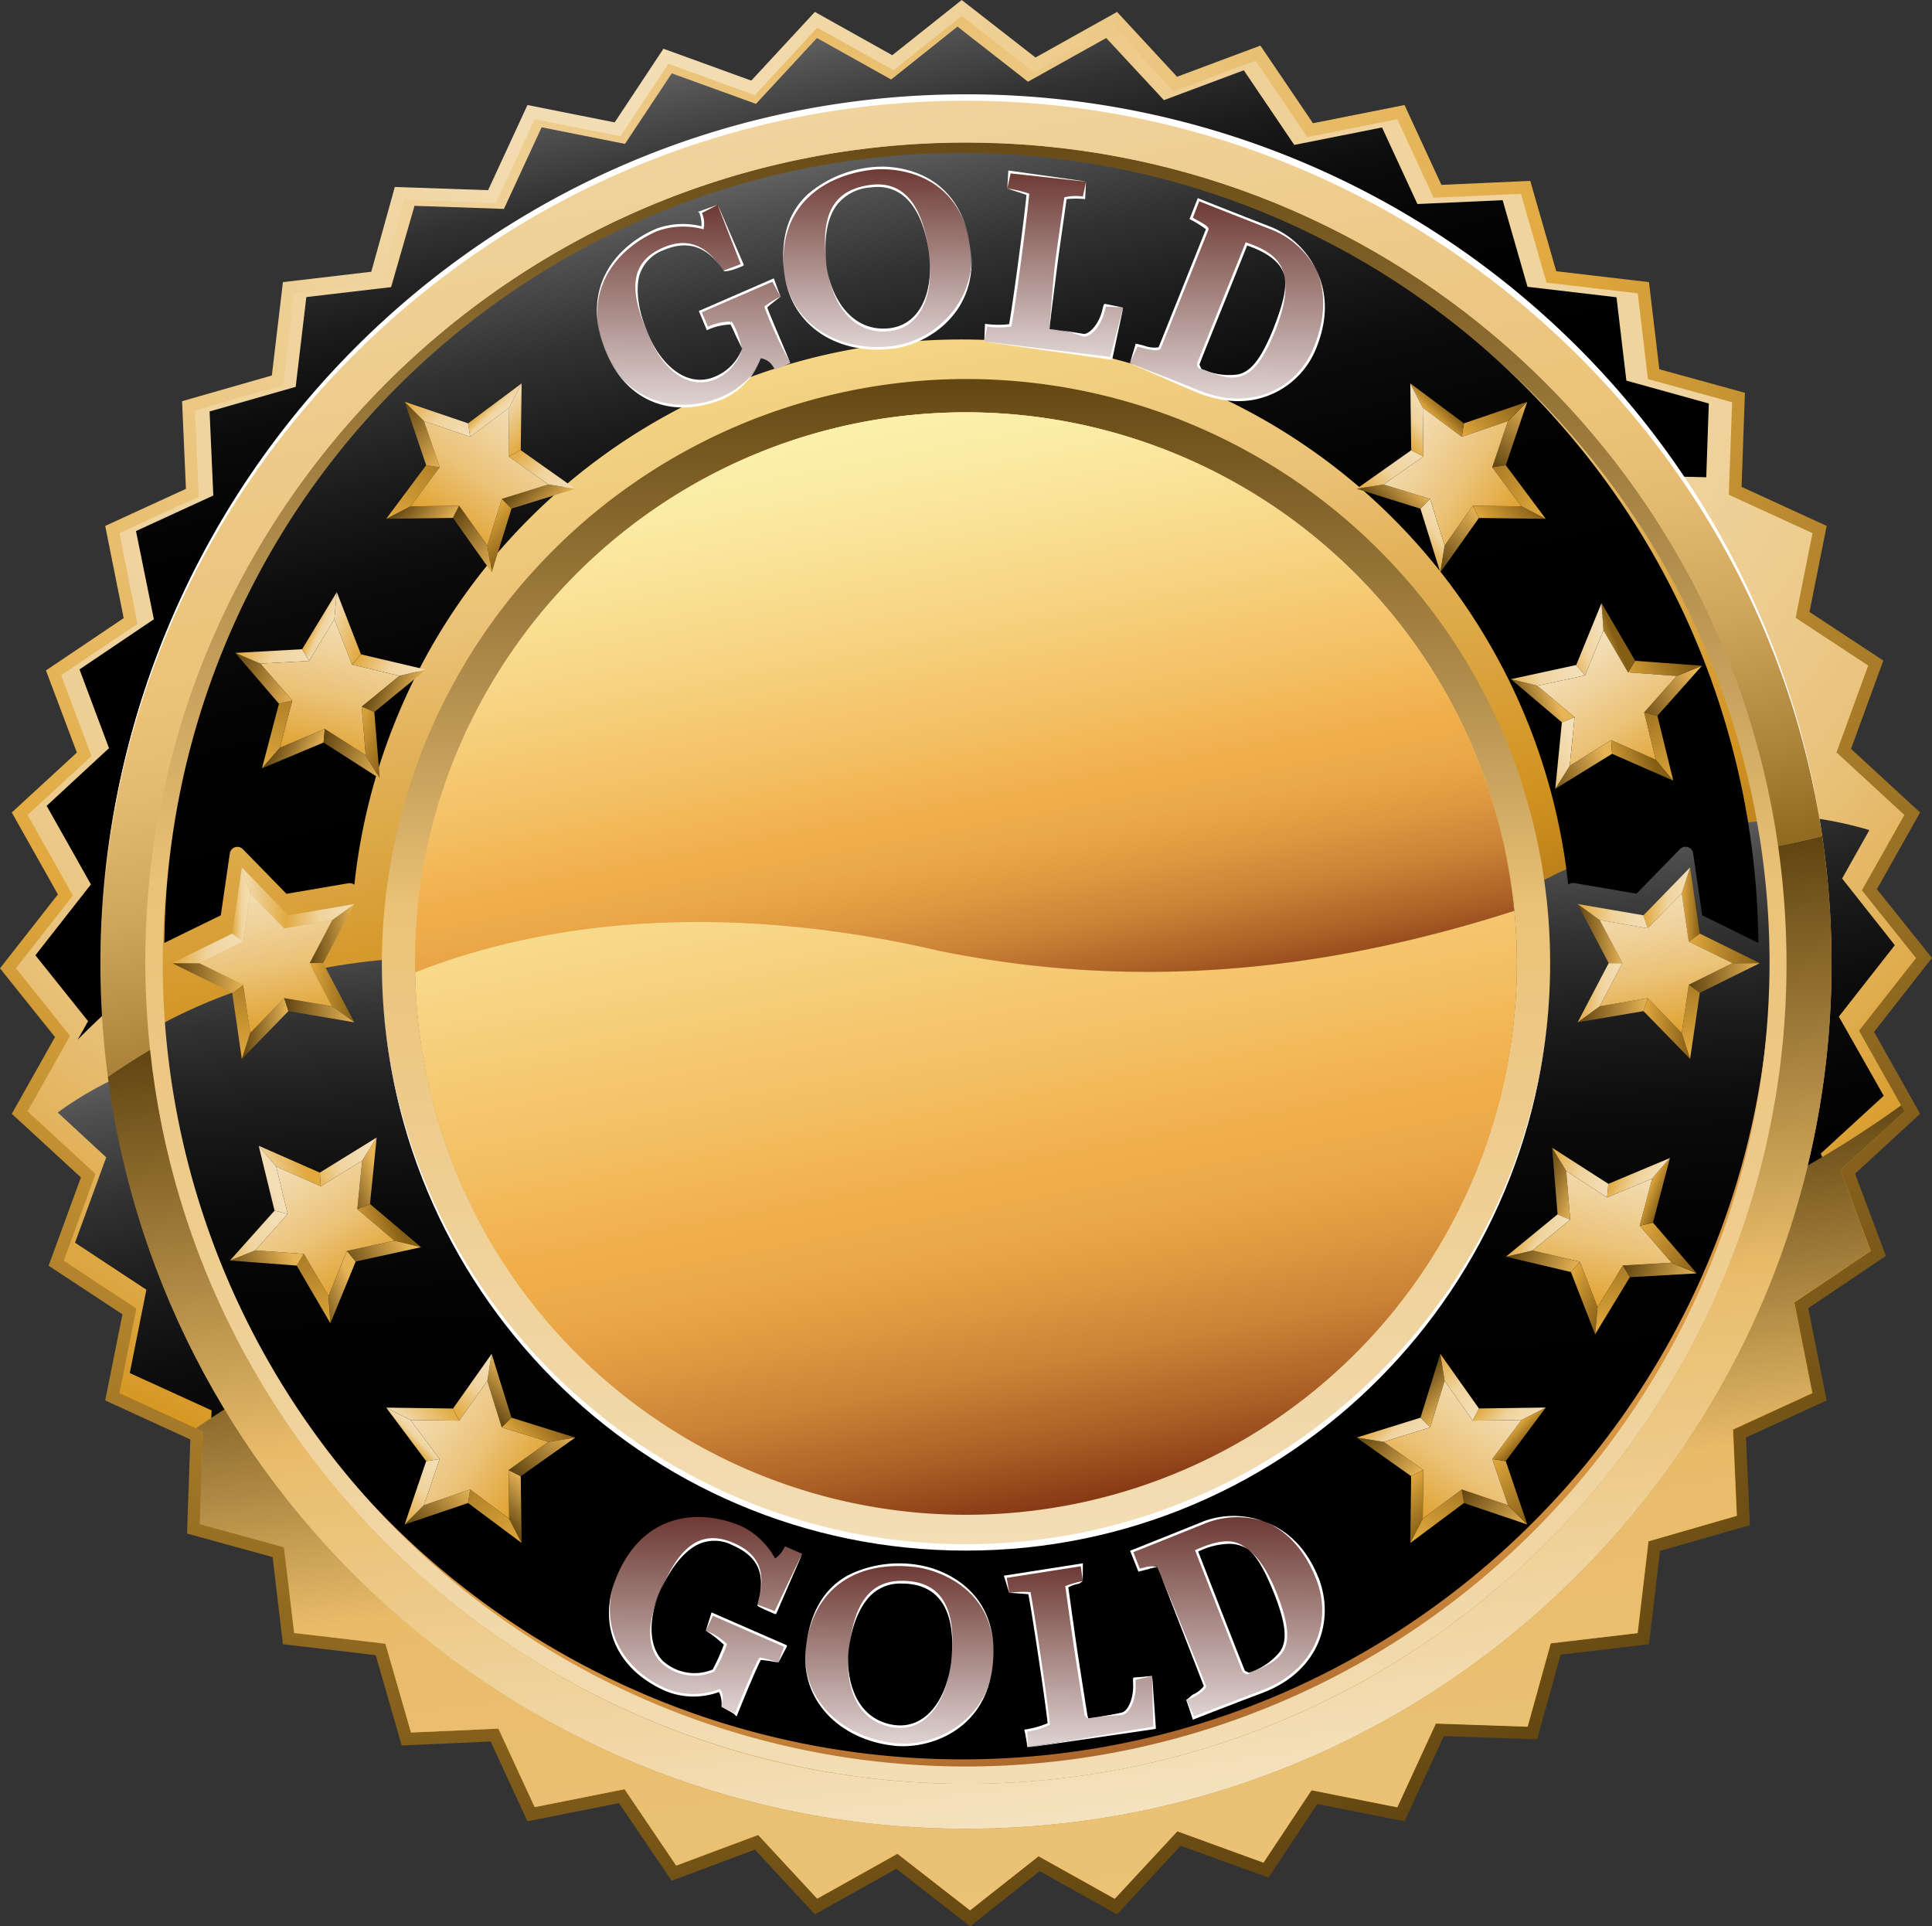 <svg xmlns="http://www.w3.org/2000/svg" xmlns:xlink="http://www.w3.org/1999/xlink" viewBox="0 0 301.34 300.42"><rect x="0" y="0" width="301.34" height="300.42" fill="#333333" stroke="none"/><defs><style>.cls-1{isolation:isolate;}.cls-2{fill:url(#radial-gradient);}.cls-3{fill:url(#radial-gradient-2);}.cls-19,.cls-4,.cls-6,.cls-8{mix-blend-mode:color-dodge;}.cls-4{fill:url(#linear-gradient);}.cls-5{fill:url(#linear-gradient-2);}.cls-6{fill:url(#linear-gradient-3);}.cls-7{fill:url(#linear-gradient-4);}.cls-8{fill:url(#linear-gradient-5);}.cls-9{fill:url(#linear-gradient-6);}.cls-10{fill:url(#linear-gradient-7);}.cls-11{fill:#fff;}.cls-12{fill:url(#linear-gradient-8);}.cls-13{fill:url(#linear-gradient-9);}.cls-14{fill:url(#linear-gradient-10);}.cls-15{fill:url(#linear-gradient-11);}.cls-16{fill:url(#linear-gradient-12);}.cls-17{fill:url(#linear-gradient-13);}.cls-18{fill:url(#linear-gradient-14);}.cls-19{fill:url(#linear-gradient-15);}.cls-20{fill:url(#linear-gradient-16);}.cls-21{fill:url(#linear-gradient-17);}.cls-22{fill:url(#linear-gradient-18);}.cls-23{fill:url(#linear-gradient-19);}.cls-24{fill:url(#linear-gradient-20);}.cls-25{fill:url(#linear-gradient-21);}.cls-26{fill:url(#linear-gradient-22);}.cls-27{fill:url(#linear-gradient-23);}.cls-28{fill:url(#linear-gradient-24);}.cls-29{fill:url(#linear-gradient-25);}.cls-30{fill:url(#linear-gradient-26);}.cls-31{fill:url(#linear-gradient-27);}.cls-32{fill:url(#linear-gradient-28);}.cls-33{fill:url(#linear-gradient-29);}.cls-34{fill:url(#linear-gradient-30);}.cls-35{fill:url(#linear-gradient-31);}.cls-36{fill:url(#linear-gradient-32);}.cls-37{fill:url(#linear-gradient-33);}.cls-38{fill:url(#linear-gradient-34);}.cls-39{fill:url(#linear-gradient-35);}.cls-40{fill:url(#linear-gradient-36);}.cls-41{fill:url(#linear-gradient-37);}.cls-42{fill:url(#linear-gradient-38);}.cls-43{fill:url(#linear-gradient-39);}.cls-44{fill:url(#linear-gradient-40);}.cls-45{fill:url(#linear-gradient-41);}.cls-46{fill:url(#linear-gradient-42);}.cls-47{fill:url(#linear-gradient-43);}.cls-48{fill:url(#linear-gradient-44);}.cls-49{fill:url(#linear-gradient-45);}.cls-50{fill:url(#linear-gradient-46);}.cls-51{fill:url(#linear-gradient-47);}.cls-52{fill:url(#linear-gradient-48);}.cls-53{fill:url(#linear-gradient-49);}.cls-54{fill:url(#linear-gradient-50);}.cls-55{fill:url(#linear-gradient-51);}.cls-56{fill:url(#linear-gradient-52);}.cls-57{fill:url(#linear-gradient-53);}.cls-58{fill:url(#linear-gradient-54);}.cls-59{fill:url(#linear-gradient-55);}.cls-60{fill:url(#linear-gradient-56);}.cls-61{fill:url(#linear-gradient-57);}.cls-62{fill:url(#linear-gradient-58);}.cls-63{fill:url(#linear-gradient-59);}.cls-64{fill:url(#linear-gradient-60);}.cls-65{fill:url(#linear-gradient-61);}.cls-66{fill:url(#linear-gradient-62);}.cls-67{fill:url(#linear-gradient-63);}.cls-68{fill:url(#linear-gradient-64);}.cls-69{fill:url(#linear-gradient-65);}.cls-70{fill:url(#linear-gradient-66);}.cls-71{fill:url(#linear-gradient-67);}.cls-72{fill:url(#linear-gradient-68);}.cls-73{fill:url(#linear-gradient-69);}.cls-74{fill:url(#linear-gradient-70);}.cls-75{fill:url(#linear-gradient-71);}.cls-76{fill:url(#linear-gradient-72);}.cls-77{fill:url(#linear-gradient-73);}.cls-78{fill:url(#linear-gradient-74);}.cls-79{fill:url(#linear-gradient-75);}.cls-80{fill:url(#linear-gradient-76);}.cls-81{fill:url(#linear-gradient-77);}.cls-82{fill:url(#linear-gradient-78);}.cls-83{fill:url(#linear-gradient-79);}.cls-84{fill:url(#linear-gradient-80);}.cls-85{fill:url(#linear-gradient-81);}.cls-86{fill:url(#linear-gradient-82);}.cls-87{fill:url(#linear-gradient-83);}.cls-88{fill:url(#linear-gradient-84);}.cls-89{fill:url(#linear-gradient-85);}.cls-90{fill:url(#linear-gradient-86);}.cls-91{fill:url(#linear-gradient-87);}.cls-92{fill:url(#linear-gradient-88);}.cls-93{fill:url(#linear-gradient-89);}.cls-94{fill:url(#linear-gradient-90);}.cls-95{fill:url(#linear-gradient-91);}.cls-96{fill:url(#linear-gradient-92);}.cls-97{fill:url(#linear-gradient-93);}.cls-98{fill:url(#linear-gradient-94);}.cls-99{fill:url(#linear-gradient-95);}.cls-100{fill:url(#linear-gradient-96);}.cls-101{fill:url(#linear-gradient-97);}.cls-102{fill:url(#linear-gradient-98);}.cls-103{fill:url(#linear-gradient-99);}.cls-104{fill:url(#linear-gradient-100);}.cls-105{fill:url(#linear-gradient-101);}.cls-106{fill:url(#linear-gradient-102);}.cls-107{fill:url(#linear-gradient-103);}.cls-108{fill:url(#linear-gradient-104);}.cls-109{fill:url(#linear-gradient-105);}.cls-110{fill:url(#linear-gradient-106);}.cls-111{fill:url(#linear-gradient-107);}.cls-112{fill:url(#linear-gradient-108);}.cls-113{fill:url(#linear-gradient-109);}.cls-114{fill:url(#linear-gradient-110);}.cls-115{fill:url(#linear-gradient-111);}.cls-116{fill:url(#linear-gradient-112);}.cls-117{fill:url(#linear-gradient-113);}.cls-118{fill:url(#linear-gradient-114);}.cls-119{fill:url(#linear-gradient-115);}.cls-120{fill:url(#linear-gradient-116);}.cls-121{fill:url(#linear-gradient-117);}.cls-122{fill:url(#linear-gradient-118);}.cls-123{fill:url(#linear-gradient-119);}.cls-124{fill:url(#linear-gradient-120);}.cls-125{fill:url(#linear-gradient-121);}.cls-126{fill:url(#linear-gradient-122);}.cls-127{fill:url(#linear-gradient-123);}.cls-128{fill:url(#linear-gradient-124);}.cls-129{fill:url(#linear-gradient-125);}.cls-130,.cls-131,.cls-132,.cls-133,.cls-134,.cls-135,.cls-136,.cls-137{mix-blend-mode:multiply;}.cls-130{fill:url(#linear-gradient-126);}.cls-131{fill:url(#linear-gradient-127);}.cls-132{fill:url(#linear-gradient-128);}.cls-133{fill:url(#linear-gradient-129);}.cls-134{fill:url(#linear-gradient-130);}.cls-135{fill:url(#linear-gradient-131);}.cls-136{fill:url(#linear-gradient-132);}.cls-137{fill:url(#linear-gradient-133);}</style><radialGradient id="radial-gradient" cx="96.1" cy="14.26" r="299.97" gradientUnits="userSpaceOnUse"><stop offset="0" stop-color="#f3deb6"/><stop offset="0.07" stop-color="#f2dbaf"/><stop offset="0.18" stop-color="#efd29a"/><stop offset="0.31" stop-color="#eac379"/><stop offset="0.46" stop-color="#e3af4c"/><stop offset="0.5" stop-color="#e1a83d"/><stop offset="1" stop-color="#5f430f"/></radialGradient><radialGradient id="radial-gradient-2" cx="130.41" cy="-8.85" r="253.72" gradientUnits="userSpaceOnUse"><stop offset="0" stop-color="#e6b355"/><stop offset="0.01" stop-color="#e6b559"/><stop offset="0.08" stop-color="#eac072"/><stop offset="0.16" stop-color="#edc986"/><stop offset="0.25" stop-color="#efcf94"/><stop offset="0.35" stop-color="#f0d39d"/><stop offset="0.54" stop-color="#f0d49f"/><stop offset="0.62" stop-color="#efd29b"/><stop offset="0.7" stop-color="#edcc8f"/><stop offset="0.79" stop-color="#e9c27b"/><stop offset="0.87" stop-color="#e3b45e"/><stop offset="0.95" stop-color="#dba33a"/><stop offset="1" stop-color="#d69620"/></radialGradient><linearGradient id="linear-gradient" x1="291.48" y1="343.54" x2="321.39" y2="471.11" gradientUnits="userSpaceOnUse"><stop offset="0" stop-color="#fff"/><stop offset="0.09" stop-color="#cbcbcb"/><stop offset="0.17" stop-color="#9c9c9c"/><stop offset="0.26" stop-color="#727272"/><stop offset="0.36" stop-color="#4f4f4f"/><stop offset="0.46" stop-color="#323232"/><stop offset="0.57" stop-color="#1c1c1c"/><stop offset="0.68" stop-color="#0c0c0c"/><stop offset="0.81" stop-color="#030303"/><stop offset="1"/></linearGradient><linearGradient id="linear-gradient-2" x1="330.74" y1="543.96" x2="316.74" y2="433.33" gradientUnits="userSpaceOnUse"><stop offset="0" stop-color="#ebc277"/><stop offset="0.53" stop-color="#e9bc6a"/><stop offset="1" stop-color="#5f430f"/></linearGradient><linearGradient id="linear-gradient-3" x1="260.8" y1="223.6" x2="284.81" y2="326.03" xlink:href="#linear-gradient"/><linearGradient id="linear-gradient-4" x1="280.94" y1="267.67" x2="331.56" y2="531.86" gradientUnits="userSpaceOnUse"><stop offset="0" stop-color="#f9e796"/><stop offset="0.13" stop-color="#f6e08f"/><stop offset="0.32" stop-color="#efcd7b"/><stop offset="0.55" stop-color="#e3af5b"/><stop offset="0.68" stop-color="#da9944"/><stop offset="0.81" stop-color="#d89743"/><stop offset="0.86" stop-color="#d19040"/><stop offset="0.9" stop-color="#c6833a"/><stop offset="0.94" stop-color="#b57131"/><stop offset="0.97" stop-color="#a05a27"/><stop offset="0.99" stop-color="#863d19"/><stop offset="1" stop-color="#7f3616"/></linearGradient><linearGradient id="linear-gradient-5" x1="301.56" y1="341.67" x2="309.6" y2="465.67" xlink:href="#linear-gradient"/><linearGradient id="linear-gradient-6" x1="281.74" y1="269.69" x2="311.4" y2="424.5" gradientUnits="userSpaceOnUse"><stop offset="0" stop-color="#fdea92"/><stop offset="0.4" stop-color="#ebc277"/><stop offset="0.51" stop-color="#e2b259"/><stop offset="0.76" stop-color="#d1921f"/><stop offset="0.82" stop-color="#c3861c"/><stop offset="0.95" stop-color="#9e6513"/><stop offset="1" stop-color="#8b550f"/></linearGradient><linearGradient id="linear-gradient-7" x1="305.67" y1="303.09" x2="305.67" y2="488.07" gradientUnits="userSpaceOnUse"><stop offset="0" stop-color="#5f430f"/><stop offset="0.46" stop-color="#ebc277"/><stop offset="1" stop-color="#f3deb6"/></linearGradient><linearGradient id="linear-gradient-8" x1="288.84" y1="308.89" x2="323.29" y2="488.69" gradientUnits="userSpaceOnUse"><stop offset="0" stop-color="#f0d49f"/><stop offset="0.5" stop-color="#ebc277"/><stop offset="0.58" stop-color="#e4bb70"/><stop offset="0.71" stop-color="#cfa65c"/><stop offset="0.85" stop-color="#ad853c"/><stop offset="1" stop-color="#855e15"/></linearGradient><linearGradient id="linear-gradient-9" x1="294.85" y1="341.28" x2="321.8" y2="481.95" gradientUnits="userSpaceOnUse"><stop offset="0" stop-color="#fcf1ad"/><stop offset="0.11" stop-color="#fbeba3"/><stop offset="0.29" stop-color="#f8d98a"/><stop offset="0.53" stop-color="#f3bd60"/><stop offset="0.63" stop-color="#f1ae4a"/><stop offset="0.69" stop-color="#eca948"/><stop offset="0.76" stop-color="#df9a41"/><stop offset="0.84" stop-color="#ca8236"/><stop offset="0.92" stop-color="#ab6126"/><stop offset="1" stop-color="#843613"/><stop offset="1" stop-color="#833412"/></linearGradient><linearGradient id="linear-gradient-10" x1="289.76" y1="310.29" x2="308.93" y2="410.33" xlink:href="#linear-gradient-9"/><linearGradient id="linear-gradient-11" x1="305.67" y1="260.87" x2="305.67" y2="529.27" xlink:href="#linear-gradient-7"/><linearGradient id="linear-gradient-12" x1="279.27" y1="258.69" x2="333.41" y2="541.25" xlink:href="#linear-gradient-8"/><linearGradient id="linear-gradient-13" x1="279.83" y1="261.25" x2="308.08" y2="408.72" xlink:href="#linear-gradient-8"/><linearGradient id="linear-gradient-14" x1="322.87" y1="532.63" x2="305.23" y2="393.29" gradientUnits="userSpaceOnUse"><stop offset="0" stop-color="#f5e3c1"/><stop offset="0.53" stop-color="#e9bc6a"/><stop offset="1" stop-color="#5f430f"/></linearGradient><linearGradient id="linear-gradient-15" x1="269.24" y1="234.46" x2="298.21" y2="358.01" xlink:href="#linear-gradient"/><linearGradient id="linear-gradient-16" x1="48.28" y1="145.6" x2="55.26" y2="145.6" gradientUnits="userSpaceOnUse"><stop offset="0" stop-color="#5f430f"/><stop offset="1" stop-color="#e6b355"/></linearGradient><linearGradient id="linear-gradient-17" x1="37.71" y1="140.03" x2="44.98" y2="140.03" gradientUnits="userSpaceOnUse"><stop offset="0" stop-color="#f3deb6"/><stop offset="1" stop-color="#e1a83d"/></linearGradient><linearGradient id="linear-gradient-18" x1="37.71" y1="160.41" x2="44.98" y2="160.41" xlink:href="#linear-gradient-16"/><linearGradient id="linear-gradient-19" x1="37.53" y1="165.45" x2="37.78" y2="143.27" gradientUnits="userSpaceOnUse"><stop offset="0" stop-color="#e1a83d"/><stop offset="1" stop-color="#855e15"/></linearGradient><linearGradient id="linear-gradient-20" x1="26.85" y1="152.52" x2="37.94" y2="152.52" xlink:href="#linear-gradient-16"/><linearGradient id="linear-gradient-21" x1="246.07" y1="157.55" x2="257" y2="157.55" xlink:href="#linear-gradient-16"/><linearGradient id="linear-gradient-22" x1="256.34" y1="160.41" x2="263.61" y2="160.41" xlink:href="#linear-gradient-19"/><linearGradient id="linear-gradient-23" x1="263.4" y1="152.52" x2="274.48" y2="152.52" xlink:href="#linear-gradient-16"/><linearGradient id="linear-gradient-24" x1="263.4" y1="147.9" x2="274.48" y2="147.9" xlink:href="#linear-gradient-19"/><linearGradient id="linear-gradient-25" x1="265.61" y1="163.67" x2="260.13" y2="147.47" xlink:href="#linear-gradient-19"/><linearGradient id="linear-gradient-26" x1="262.31" y1="141.07" x2="265.12" y2="141.07" xlink:href="#linear-gradient-19"/><linearGradient id="linear-gradient-27" x1="256.34" y1="140.03" x2="263.61" y2="140.03" gradientUnits="userSpaceOnUse"><stop offset="0" stop-color="#e1a83d"/><stop offset="0.52" stop-color="#f0d49f"/><stop offset="1" stop-color="#f3deb6"/></linearGradient><linearGradient id="linear-gradient-28" x1="246.07" y1="145.6" x2="253.05" y2="145.6" xlink:href="#linear-gradient-16"/><linearGradient id="linear-gradient-29" x1="246.07" y1="154.83" x2="253.05" y2="154.83" xlink:href="#linear-gradient-27"/><linearGradient id="linear-gradient-30" x1="246.07" y1="142.88" x2="257" y2="142.88" xlink:href="#linear-gradient-27"/><linearGradient id="linear-gradient-31" x1="44.33" y1="142.88" x2="55.26" y2="142.88" xlink:href="#linear-gradient-27"/><linearGradient id="linear-gradient-32" x1="48.28" y1="154.83" x2="55.26" y2="154.83" xlink:href="#linear-gradient-19"/><linearGradient id="linear-gradient-33" x1="44.33" y1="157.55" x2="55.26" y2="157.55" xlink:href="#linear-gradient-16"/><linearGradient id="linear-gradient-34" x1="36.22" y1="141.07" x2="39.02" y2="141.07" xlink:href="#linear-gradient-27"/><linearGradient id="linear-gradient-35" x1="26.85" y1="147.9" x2="37.94" y2="147.9" xlink:href="#linear-gradient-27"/><linearGradient id="linear-gradient-36" x1="39.9" y1="138.71" x2="44.19" y2="161.1" gradientUnits="userSpaceOnUse"><stop offset="0" stop-color="#f3deb6"/><stop offset="0.54" stop-color="#ebc277"/><stop offset="1" stop-color="#df9f29"/></linearGradient><linearGradient id="linear-gradient-37" x1="257.24" y1="139.85" x2="261.53" y2="162.24" xlink:href="#linear-gradient-36"/><linearGradient id="linear-gradient-38" x1="134.31" y1="346.39" x2="141.3" y2="346.39" gradientTransform="translate(-264.91 69.39) rotate(-45)" xlink:href="#linear-gradient-16"/><linearGradient id="linear-gradient-39" x1="123.75" y1="340.83" x2="131.02" y2="340.83" gradientTransform="translate(-264.91 69.39) rotate(-45)" xlink:href="#linear-gradient-17"/><linearGradient id="linear-gradient-40" x1="123.75" y1="361.2" x2="131.02" y2="361.2" gradientTransform="translate(-264.91 69.39) rotate(-45)" xlink:href="#linear-gradient-16"/><linearGradient id="linear-gradient-41" x1="123.57" y1="366.24" x2="123.82" y2="344.06" gradientTransform="translate(-264.91 69.39) rotate(-45)" xlink:href="#linear-gradient-19"/><linearGradient id="linear-gradient-42" x1="112.89" y1="353.32" x2="123.97" y2="353.32" gradientTransform="translate(-264.91 69.39) rotate(-45)" xlink:href="#linear-gradient-16"/><linearGradient id="linear-gradient-43" x1="332.11" y1="358.35" x2="343.03" y2="358.35" gradientTransform="translate(-264.91 69.39) rotate(-45)" xlink:href="#linear-gradient-16"/><linearGradient id="linear-gradient-44" x1="342.38" y1="361.2" x2="349.65" y2="361.2" gradientTransform="translate(-264.91 69.39) rotate(-45)" xlink:href="#linear-gradient-19"/><linearGradient id="linear-gradient-45" x1="349.44" y1="353.32" x2="360.52" y2="353.32" gradientTransform="translate(-264.91 69.39) rotate(-45)" xlink:href="#linear-gradient-16"/><linearGradient id="linear-gradient-46" x1="349.44" y1="348.7" x2="360.52" y2="348.7" gradientTransform="translate(-264.91 69.39) rotate(-45)" xlink:href="#linear-gradient-19"/><linearGradient id="linear-gradient-47" x1="351.65" y1="364.47" x2="346.17" y2="348.27" gradientTransform="translate(-264.91 69.39) rotate(-45)" xlink:href="#linear-gradient-19"/><linearGradient id="linear-gradient-48" x1="348.35" y1="341.86" x2="351.15" y2="341.86" gradientTransform="translate(-264.91 69.39) rotate(-45)" xlink:href="#linear-gradient-19"/><linearGradient id="linear-gradient-49" x1="342.38" y1="340.83" x2="349.65" y2="340.83" gradientTransform="translate(-264.91 69.39) rotate(-45)" xlink:href="#linear-gradient-27"/><linearGradient id="linear-gradient-50" x1="332.11" y1="346.39" x2="339.09" y2="346.39" gradientTransform="translate(-264.91 69.39) rotate(-45)" xlink:href="#linear-gradient-16"/><linearGradient id="linear-gradient-51" x1="332.11" y1="355.62" x2="339.09" y2="355.62" gradientTransform="translate(-264.91 69.39) rotate(-45)" xlink:href="#linear-gradient-27"/><linearGradient id="linear-gradient-52" x1="332.11" y1="343.68" x2="343.03" y2="343.68" gradientTransform="translate(-264.91 69.39) rotate(-45)" xlink:href="#linear-gradient-27"/><linearGradient id="linear-gradient-53" x1="130.37" y1="343.68" x2="141.3" y2="343.68" gradientTransform="translate(-264.91 69.39) rotate(-45)" xlink:href="#linear-gradient-27"/><linearGradient id="linear-gradient-54" x1="134.31" y1="355.62" x2="141.3" y2="355.62" gradientTransform="translate(-264.91 69.39) rotate(-45)" xlink:href="#linear-gradient-19"/><linearGradient id="linear-gradient-55" x1="130.37" y1="358.35" x2="141.3" y2="358.35" gradientTransform="translate(-264.91 69.39) rotate(-45)" xlink:href="#linear-gradient-16"/><linearGradient id="linear-gradient-56" x1="122.25" y1="341.86" x2="125.05" y2="341.86" gradientTransform="translate(-264.91 69.39) rotate(-45)" xlink:href="#linear-gradient-27"/><linearGradient id="linear-gradient-57" x1="112.89" y1="348.7" x2="123.97" y2="348.7" gradientTransform="translate(-264.91 69.39) rotate(-45)" xlink:href="#linear-gradient-27"/><linearGradient id="linear-gradient-58" x1="125.94" y1="339.51" x2="130.23" y2="361.89" gradientTransform="translate(-264.91 69.39) rotate(-45)" xlink:href="#linear-gradient-36"/><linearGradient id="linear-gradient-59" x1="343.28" y1="340.65" x2="347.57" y2="363.04" gradientTransform="translate(-264.91 69.39) rotate(-45)" xlink:href="#linear-gradient-36"/><linearGradient id="linear-gradient-60" x1="284.55" y1="375.73" x2="291.54" y2="375.73" gradientTransform="translate(146.01 -392.33) rotate(45)" xlink:href="#linear-gradient-16"/><linearGradient id="linear-gradient-61" x1="273.99" y1="370.16" x2="281.26" y2="370.16" gradientTransform="translate(146.01 -392.33) rotate(45)" xlink:href="#linear-gradient-17"/><linearGradient id="linear-gradient-62" x1="273.99" y1="390.54" x2="281.26" y2="390.54" gradientTransform="translate(146.01 -392.33) rotate(45)" xlink:href="#linear-gradient-16"/><linearGradient id="linear-gradient-63" x1="273.81" y1="395.58" x2="274.06" y2="373.4" gradientTransform="translate(146.01 -392.33) rotate(45)" xlink:href="#linear-gradient-19"/><linearGradient id="linear-gradient-64" x1="263.13" y1="382.66" x2="274.21" y2="382.66" gradientTransform="translate(146.01 -392.33) rotate(45)" xlink:href="#linear-gradient-16"/><linearGradient id="linear-gradient-65" x1="482.34" y1="387.69" x2="493.27" y2="387.69" gradientTransform="translate(146.01 -392.33) rotate(45)" xlink:href="#linear-gradient-16"/><linearGradient id="linear-gradient-66" x1="492.61" y1="390.54" x2="499.89" y2="390.54" gradientTransform="translate(146.01 -392.33) rotate(45)" xlink:href="#linear-gradient-19"/><linearGradient id="linear-gradient-67" x1="499.67" y1="382.66" x2="510.75" y2="382.66" gradientTransform="translate(146.01 -392.33) rotate(45)" xlink:href="#linear-gradient-16"/><linearGradient id="linear-gradient-68" x1="499.67" y1="378.04" x2="510.75" y2="378.04" gradientTransform="translate(146.01 -392.33) rotate(45)" xlink:href="#linear-gradient-19"/><linearGradient id="linear-gradient-69" x1="501.88" y1="393.8" x2="496.4" y2="377.61" gradientTransform="translate(146.01 -392.33) rotate(45)" xlink:href="#linear-gradient-19"/><linearGradient id="linear-gradient-70" x1="498.59" y1="371.2" x2="501.39" y2="371.2" gradientTransform="translate(146.01 -392.33) rotate(45)" xlink:href="#linear-gradient-19"/><linearGradient id="linear-gradient-71" x1="492.61" y1="370.16" x2="499.89" y2="370.16" gradientTransform="translate(146.01 -392.33) rotate(45)" xlink:href="#linear-gradient-27"/><linearGradient id="linear-gradient-72" x1="482.34" y1="375.73" x2="489.32" y2="375.73" gradientTransform="translate(146.01 -392.33) rotate(45)" xlink:href="#linear-gradient-16"/><linearGradient id="linear-gradient-73" x1="482.34" y1="384.96" x2="489.32" y2="384.96" gradientTransform="translate(146.01 -392.33) rotate(45)" xlink:href="#linear-gradient-27"/><linearGradient id="linear-gradient-74" x1="482.34" y1="373.01" x2="493.27" y2="373.01" gradientTransform="translate(146.01 -392.33) rotate(45)" xlink:href="#linear-gradient-27"/><linearGradient id="linear-gradient-75" x1="280.6" y1="373.01" x2="291.54" y2="373.01" gradientTransform="translate(146.01 -392.33) rotate(45)" xlink:href="#linear-gradient-27"/><linearGradient id="linear-gradient-76" x1="284.55" y1="384.96" x2="291.54" y2="384.96" gradientTransform="translate(146.01 -392.33) rotate(45)" xlink:href="#linear-gradient-19"/><linearGradient id="linear-gradient-77" x1="280.6" y1="387.69" x2="291.54" y2="387.69" gradientTransform="translate(146.01 -392.33) rotate(45)" xlink:href="#linear-gradient-16"/><linearGradient id="linear-gradient-78" x1="272.49" y1="371.2" x2="275.29" y2="371.2" gradientTransform="translate(146.01 -392.33) rotate(45)" xlink:href="#linear-gradient-27"/><linearGradient id="linear-gradient-79" x1="263.13" y1="378.04" x2="274.21" y2="378.04" gradientTransform="translate(146.01 -392.33) rotate(45)" xlink:href="#linear-gradient-27"/><linearGradient id="linear-gradient-80" x1="276.18" y1="368.84" x2="280.47" y2="391.23" gradientTransform="translate(146.01 -392.33) rotate(45)" xlink:href="#linear-gradient-36"/><linearGradient id="linear-gradient-81" x1="493.51" y1="369.99" x2="497.8" y2="392.37" gradientTransform="translate(146.01 -392.33) rotate(45)" xlink:href="#linear-gradient-36"/><linearGradient id="linear-gradient-82" x1="164.99" y1="376.39" x2="171.98" y2="376.39" gradientTransform="matrix(0.93, -0.37, 0.37, 0.93, -239.97, -102.89)" xlink:href="#linear-gradient-16"/><linearGradient id="linear-gradient-83" x1="154.43" y1="370.82" x2="161.7" y2="370.82" gradientTransform="matrix(0.93, -0.37, 0.37, 0.93, -239.97, -102.89)" xlink:href="#linear-gradient-17"/><linearGradient id="linear-gradient-84" x1="154.43" y1="391.2" x2="161.7" y2="391.2" gradientTransform="matrix(0.93, -0.37, 0.37, 0.93, -239.97, -102.89)" xlink:href="#linear-gradient-16"/><linearGradient id="linear-gradient-85" x1="154.25" y1="396.24" x2="154.5" y2="374.06" gradientTransform="matrix(0.93, -0.37, 0.37, 0.93, -239.97, -102.89)" xlink:href="#linear-gradient-19"/><linearGradient id="linear-gradient-86" x1="143.57" y1="383.32" x2="154.65" y2="383.32" gradientTransform="matrix(0.93, -0.37, 0.37, 0.93, -239.97, -102.89)" xlink:href="#linear-gradient-16"/><linearGradient id="linear-gradient-87" x1="362.78" y1="388.34" x2="373.71" y2="388.34" gradientTransform="matrix(0.93, -0.37, 0.37, 0.93, -239.97, -102.89)" xlink:href="#linear-gradient-16"/><linearGradient id="linear-gradient-88" x1="373.05" y1="391.2" x2="380.32" y2="391.2" gradientTransform="matrix(0.93, -0.37, 0.37, 0.93, -239.97, -102.89)" xlink:href="#linear-gradient-19"/><linearGradient id="linear-gradient-89" x1="380.11" y1="383.32" x2="391.19" y2="383.32" gradientTransform="matrix(0.93, -0.37, 0.37, 0.93, -239.97, -102.89)" xlink:href="#linear-gradient-16"/><linearGradient id="linear-gradient-90" x1="380.11" y1="378.69" x2="391.19" y2="378.69" gradientTransform="matrix(0.93, -0.37, 0.37, 0.93, -239.97, -102.89)" xlink:href="#linear-gradient-19"/><linearGradient id="linear-gradient-91" x1="382.32" y1="394.46" x2="376.84" y2="378.27" gradientTransform="matrix(0.93, -0.37, 0.37, 0.93, -239.97, -102.89)" xlink:href="#linear-gradient-19"/><linearGradient id="linear-gradient-92" x1="379.02" y1="371.86" x2="381.83" y2="371.86" gradientTransform="matrix(0.93, -0.37, 0.37, 0.93, -239.97, -102.89)" xlink:href="#linear-gradient-19"/><linearGradient id="linear-gradient-93" x1="373.05" y1="370.82" x2="380.32" y2="370.82" gradientTransform="matrix(0.93, -0.37, 0.37, 0.93, -239.97, -102.89)" xlink:href="#linear-gradient-27"/><linearGradient id="linear-gradient-94" x1="362.78" y1="376.39" x2="369.76" y2="376.39" gradientTransform="matrix(0.93, -0.37, 0.37, 0.93, -239.97, -102.89)" xlink:href="#linear-gradient-16"/><linearGradient id="linear-gradient-95" x1="362.78" y1="385.62" x2="369.76" y2="385.62" gradientTransform="matrix(0.93, -0.37, 0.37, 0.93, -239.97, -102.89)" xlink:href="#linear-gradient-27"/><linearGradient id="linear-gradient-96" x1="362.78" y1="373.67" x2="373.71" y2="373.67" gradientTransform="matrix(0.93, -0.37, 0.37, 0.93, -239.97, -102.89)" xlink:href="#linear-gradient-27"/><linearGradient id="linear-gradient-97" x1="161.05" y1="373.68" x2="171.98" y2="373.68" gradientTransform="matrix(0.93, -0.37, 0.37, 0.93, -239.97, -102.89)" xlink:href="#linear-gradient-27"/><linearGradient id="linear-gradient-98" x1="164.99" y1="385.62" x2="171.98" y2="385.62" gradientTransform="matrix(0.93, -0.37, 0.37, 0.93, -239.97, -102.89)" xlink:href="#linear-gradient-19"/><linearGradient id="linear-gradient-99" x1="161.05" y1="388.35" x2="171.98" y2="388.35" gradientTransform="matrix(0.93, -0.37, 0.37, 0.93, -239.97, -102.89)" xlink:href="#linear-gradient-16"/><linearGradient id="linear-gradient-100" x1="152.93" y1="371.86" x2="155.73" y2="371.86" gradientTransform="matrix(0.93, -0.37, 0.37, 0.93, -239.97, -102.89)" xlink:href="#linear-gradient-27"/><linearGradient id="linear-gradient-101" x1="143.57" y1="378.7" x2="154.65" y2="378.7" gradientTransform="matrix(0.93, -0.37, 0.37, 0.93, -239.97, -102.89)" xlink:href="#linear-gradient-27"/><linearGradient id="linear-gradient-102" x1="156.62" y1="369.51" x2="160.91" y2="391.89" gradientTransform="matrix(0.93, -0.37, 0.37, 0.93, -239.97, -102.89)" xlink:href="#linear-gradient-36"/><linearGradient id="linear-gradient-103" x1="373.95" y1="370.64" x2="378.24" y2="393.03" gradientTransform="matrix(0.93, -0.37, 0.37, 0.93, -239.97, -102.89)" xlink:href="#linear-gradient-36"/><linearGradient id="linear-gradient-104" x1="246.35" y1="392.11" x2="253.34" y2="392.11" gradientTransform="translate(-15.35 -351.23) rotate(23)" xlink:href="#linear-gradient-16"/><linearGradient id="linear-gradient-105" x1="235.79" y1="386.54" x2="243.06" y2="386.54" gradientTransform="translate(-15.35 -351.23) rotate(23)" xlink:href="#linear-gradient-17"/><linearGradient id="linear-gradient-106" x1="235.79" y1="406.92" x2="243.06" y2="406.92" gradientTransform="translate(-15.35 -351.23) rotate(23)" xlink:href="#linear-gradient-16"/><linearGradient id="linear-gradient-107" x1="235.61" y1="411.96" x2="235.86" y2="389.78" gradientTransform="translate(-15.35 -351.23) rotate(23)" xlink:href="#linear-gradient-19"/><linearGradient id="linear-gradient-108" x1="224.93" y1="399.04" x2="236.01" y2="399.04" gradientTransform="translate(-15.35 -351.23) rotate(23)" xlink:href="#linear-gradient-16"/><linearGradient id="linear-gradient-109" x1="444.15" y1="404.07" x2="455.07" y2="404.07" gradientTransform="translate(-15.35 -351.23) rotate(23)" xlink:href="#linear-gradient-16"/><linearGradient id="linear-gradient-110" x1="454.42" y1="406.93" x2="461.69" y2="406.93" gradientTransform="translate(-15.35 -351.23) rotate(23)" xlink:href="#linear-gradient-19"/><linearGradient id="linear-gradient-111" x1="461.47" y1="399.04" x2="472.56" y2="399.04" gradientTransform="translate(-15.35 -351.23) rotate(23)" xlink:href="#linear-gradient-16"/><linearGradient id="linear-gradient-112" x1="461.48" y1="394.42" x2="472.56" y2="394.42" gradientTransform="translate(-15.35 -351.23) rotate(23)" xlink:href="#linear-gradient-19"/><linearGradient id="linear-gradient-113" x1="463.69" y1="410.19" x2="458.2" y2="394" gradientTransform="translate(-15.35 -351.23) rotate(23)" xlink:href="#linear-gradient-19"/><linearGradient id="linear-gradient-114" x1="460.39" y1="387.59" x2="463.19" y2="387.59" gradientTransform="translate(-15.35 -351.23) rotate(23)" xlink:href="#linear-gradient-19"/><linearGradient id="linear-gradient-115" x1="454.42" y1="386.55" x2="461.69" y2="386.55" gradientTransform="translate(-15.35 -351.23) rotate(23)" xlink:href="#linear-gradient-27"/><linearGradient id="linear-gradient-116" x1="444.15" y1="392.12" x2="451.13" y2="392.12" gradientTransform="translate(-15.35 -351.23) rotate(23)" xlink:href="#linear-gradient-16"/><linearGradient id="linear-gradient-117" x1="444.15" y1="401.35" x2="451.13" y2="401.35" gradientTransform="translate(-15.35 -351.23) rotate(23)" xlink:href="#linear-gradient-27"/><linearGradient id="linear-gradient-118" x1="444.15" y1="389.4" x2="455.07" y2="389.4" gradientTransform="translate(-15.35 -351.23) rotate(23)" xlink:href="#linear-gradient-27"/><linearGradient id="linear-gradient-119" x1="242.4" y1="389.4" x2="253.34" y2="389.4" gradientTransform="translate(-15.35 -351.23) rotate(23)" xlink:href="#linear-gradient-27"/><linearGradient id="linear-gradient-120" x1="246.35" y1="401.34" x2="253.34" y2="401.34" gradientTransform="translate(-15.35 -351.23) rotate(23)" xlink:href="#linear-gradient-19"/><linearGradient id="linear-gradient-121" x1="242.4" y1="404.07" x2="253.34" y2="404.07" gradientTransform="translate(-15.35 -351.23) rotate(23)" xlink:href="#linear-gradient-16"/><linearGradient id="linear-gradient-122" x1="234.29" y1="387.58" x2="237.09" y2="387.58" gradientTransform="translate(-15.35 -351.23) rotate(23)" xlink:href="#linear-gradient-27"/><linearGradient id="linear-gradient-123" x1="224.93" y1="394.42" x2="236.01" y2="394.42" gradientTransform="translate(-15.35 -351.23) rotate(23)" xlink:href="#linear-gradient-27"/><linearGradient id="linear-gradient-124" x1="237.98" y1="385.23" x2="242.27" y2="407.61" gradientTransform="translate(-15.35 -351.23) rotate(23)" xlink:href="#linear-gradient-36"/><linearGradient id="linear-gradient-125" x1="455.32" y1="386.37" x2="459.61" y2="408.76" gradientTransform="translate(-15.35 -351.23) rotate(23)" xlink:href="#linear-gradient-36"/><linearGradient id="linear-gradient-126" x1="263.33" y1="272.6" x2="263.07" y2="318.59" gradientUnits="userSpaceOnUse"><stop offset="0" stop-color="#581d16"/><stop offset="1" stop-color="#fff"/></linearGradient><linearGradient id="linear-gradient-127" x1="319.53" y1="267.98" x2="319.28" y2="310.39" xlink:href="#linear-gradient-126"/><linearGradient id="linear-gradient-128" x1="346.53" y1="271.88" x2="346.27" y2="317.52" xlink:href="#linear-gradient-126"/><linearGradient id="linear-gradient-129" x1="291.96" y1="267.51" x2="291.72" y2="308.63" xlink:href="#linear-gradient-126"/><linearGradient id="linear-gradient-130" x1="265.18" y1="477.38" x2="264.92" y2="522.47" xlink:href="#linear-gradient-126"/><linearGradient id="linear-gradient-131" x1="323.55" y1="485.25" x2="323.31" y2="527.02" xlink:href="#linear-gradient-126"/><linearGradient id="linear-gradient-132" x1="346.55" y1="477.16" x2="346.28" y2="523.22" xlink:href="#linear-gradient-126"/><linearGradient id="linear-gradient-133" x1="295.39" y1="485.31" x2="295.16" y2="526.45" xlink:href="#linear-gradient-126"/></defs><title>gold</title><g class="cls-1"><g id="Layer_1" data-name="Layer 1"><polygon class="cls-2" points="139.81 291.46 127.1 298.56 117.74 288.47 104.75 293.32 96.55 281.21 82.27 284.05 76.52 271.6 62.65 272.22 58.6 258.14 44.13 256.43 42.52 242.84 29.17 239.17 29.69 224.5 16.41 218.41 19.1 204.98 7.58 197.4 12.62 183.63 1.84 173.71 8.58 161.74 0 151.02 9.03 139.49 1.84 126.71 11.99 117.37 7.17 104.56 19.29 96.4 16.41 82.02 29 76.24 28.4 62.57 42.4 58.56 44.13 44 57.91 42.38 61.58 29.16 76.13 29.66 82.27 16.38 95.87 19.09 103.48 7.6 117.18 12.57 127.1 1.86 139.17 8.61 150 0 161.51 8.97 174.23 1.86 183.59 11.97 196.59 7.11 204.79 19.22 219.07 16.38 224.82 28.83 238.68 28.21 242.73 42.3 257.2 44 258.81 57.59 272.16 61.26 271.64 75.93 284.91 82.02 282.23 95.44 293.75 103.02 288.71 116.79 299.48 126.71 292.75 138.68 301.33 149.4 292.3 160.93 299.49 173.71 289.34 183.05 294.15 195.87 282.04 204.02 284.91 218.41 272.33 224.19 272.94 237.86 258.92 241.88 257.2 256.43 243.42 258.05 239.75 271.26 225.2 270.77 219.07 284.05 205.46 281.35 197.85 292.82 184.15 287.86 174.23 298.56 162.16 291.82 151.33 300.43 139.81 291.46"/><polygon class="cls-3" points="289.96 160.75 298.85 149.42 290.41 138.86 297.03 127.1 286.44 117.34 291.39 103.8 280.07 96.35 282.7 83.15 269.65 77.16 270.16 62.73 257.03 59.12 255.45 45.75 241.21 44.08 237.23 30.23 223.6 30.84 217.94 18.59 203.9 21.38 195.84 9.47 183.05 14.25 173.84 4.31 161.34 11.3 150.01 2.48 139.36 10.95 127.48 4.31 117.73 14.84 104.26 9.95 96.78 21.25 83.39 18.59 77.36 31.65 63.05 31.16 59.44 44.16 45.88 45.75 44.19 60.07 30.41 64.02 31 77.46 18.63 83.15 21.46 97.3 9.54 105.31 14.27 117.92 4.3 127.1 11.37 139.67 2.48 151.01 10.92 161.55 4.3 173.32 14.89 183.08 9.94 196.62 21.27 204.08 18.63 217.28 31.68 223.27 31.17 237.69 44.3 241.3 45.88 254.68 60.12 256.35 64.1 270.21 77.74 269.6 83.39 281.84 97.44 279.05 105.5 290.96 118.28 286.18 127.48 296.12 139.99 289.13 151.32 297.95 161.96 289.48 173.84 296.12 183.6 285.59 197.07 290.47 204.56 279.18 217.94 281.84 223.98 268.78 238.29 269.27 241.9 256.27 255.45 254.68 257.14 240.36 270.92 236.41 270.33 222.96 282.7 217.28 279.88 203.13 291.79 195.11 287.06 182.51 297.04 173.32 289.96 160.75"/><path class="cls-4" d="M442.32,383.51l4.25-7.55C401,362.38,359.77,409.82,316,420.76c-39,11-75-9-113-11C186.88,408.51,174.2,412.59,164,420l7.57,7-4.87,13.31,11.13,7.33-2.59,13L188,466.46l-.5,14.18,12.9,3.55L202,497.32,216,499l3.92,13.62,13.4-.6,5.56,12,13.8-2.74L260.59,533l12.56-4.7,9,9.76,12.29-6.87,11.13,8.67,10.46-8.32,11.68,6.52,9.59-10.34,13.24,4.79,7.36-11.1L371.1,524,377,511.18l14.06.48,3.55-12.77L408,497.32l1.66-14.07,13.54-3.88-.59-13.22,12.16-5.59L432,446.66l11.71-7.88L439,426.4l9.81-9-7-12.35,8.73-11.14Z" transform="translate(-155 -246.5)"/><path class="cls-5" d="M295,442.59c-40.5-7.15-77.73,5-109.45,26.67l1.12.51-.51,14.42,13.13,3.61,1.59,13.37,14.23,1.68,4,13.85,13.63-.61,5.66,12.24,14-2.79,8.06,11.91,12.78-4.78,9.21,9.93,12.51-7,11.33,8.82L317,536l11.88,6.63,9.76-10.52L352.07,537l7.49-11.29,13.38,2.66,6-13.06,14.31.49,3.61-13,13.55-1.6,1.69-14.31,13.78-4-.6-13.45,12.37-5.68-2.83-14.15,11.91-8L442.06,429l10-9.19-.52-.93a163.48,163.48,0,0,1-74.68,29.54C348.59,452.33,322.29,446.48,295,442.59Z" transform="translate(-155 -246.5)"/><path class="cls-6" d="M408.67,305.86l-1.54-13-13.88-1.63-3.88-13.51-13.29.6-5.52-11.94-13.69,2.72L349,257.46l-12.46,4.66-9-9.69-12.2,6.81-11-8.59L294,258.9l-11.58-6.47-9.51,10.27-13.13-4.76-7.3,11-13-2.59-5.88,12.73-13.95-.48L216,291.28l-13.22,1.55-1.66,14-13.43,3.84.58,13.11-12.06,5.54L179,343.08,167.4,350.9,172,363.18l-9.72,9,6.9,12.25-8.66,11.05,8.22,10.28-1.61,2.86c17.45-17.45,38.63-30.91,61-42.07,61.05-28.24,125.69-47.5,193-45.62l.4-11.5Z" transform="translate(-155 -246.5)"/><path class="cls-7" d="M305.67,270.49A126.22,126.22,0,1,0,431.9,396.71,126.37,126.37,0,0,0,305.67,270.49Z" transform="translate(-155 -246.5)"/><path class="cls-8" d="M312.75,410c-43-11.16-93.45-27.46-133.62-5.68A126.39,126.39,0,0,0,305,520.89C383.17,520.89,443,450,429.25,372.5c-13.1,1-25.7,4.27-36.8,10.67C367.34,397,343.07,417.83,312.75,410Z" transform="translate(-155 -246.5)"/><path class="cls-9" d="M305.67,270.49c-73.68,0-131.58,63.1-125.85,135.92,40.17-21.78,90.57-5.48,133.62,5.68,30.32,7.79,54.59-13,79.7-26.87,11.11-6.4,23.7-9.65,36.8-10.67C419.43,315.49,367.7,270.49,305.67,270.49Z" transform="translate(-155 -246.5)"/><path class="cls-10" d="M305.67,305.61a91.11,91.11,0,1,1-91.11,91.1A91.22,91.22,0,0,1,305.67,305.61Zm85.91,91.1a85.91,85.91,0,1,0-85.91,85.91A86,86,0,0,0,391.58,396.71Z" transform="translate(-155 -246.5)"/><path class="cls-11" d="M305.67,488.33c-50.51,0-91.11-41.1-91.11-91.62,0,50,41.15,90.62,91.11,90.62s91.11-40.65,91.11-90.62C396.77,447.23,356.18,488.33,305.67,488.33Z" transform="translate(-155 -246.5)"/><path class="cls-12" d="M305.67,310.81a85.91,85.91,0,1,1-85.92,85.9A86,86,0,0,1,305.67,310.81Z" transform="translate(-155 -246.5)"/><path class="cls-13" d="M301.3,394.75c-26.87-6.25-56-6.64-81.53,3.38a85.91,85.91,0,1,0,171.41-9.58C363.08,397.57,333.36,401.33,301.3,394.75Z" transform="translate(-155 -246.5)"/><path class="cls-14" d="M301.3,394.75c32.06,6.57,61.78,2.82,89.88-6.19a86,86,0,0,0-85.52-77.75c-49,0-87,40.82-85.89,87.33C245.3,388.12,274.43,388.51,301.3,394.75Z" transform="translate(-155 -246.5)"/><path class="cls-15" d="M305.67,264.52c72.88,0,132.19,59.32,132.19,132.19s-59.3,132.2-132.19,132.2-132.19-59.31-132.19-132.2S232.78,264.52,305.67,264.52ZM431,396.71A125.31,125.31,0,1,0,305.67,522,125.45,125.45,0,0,0,431,396.71Z" transform="translate(-155 -246.5)"/><path class="cls-16" d="M305.67,261.71c74.44,0,135,60.57,135,135s-60.56,135-135,135-134.91-60.56-134.91-135S231.23,261.71,305.67,261.71Zm128,135c0-70.55-57.42-128-128-128s-128,57.42-128,128a128.13,128.13,0,0,0,128,128C376.23,524.7,433.65,467.29,433.65,396.71Z" transform="translate(-155 -246.5)"/><path class="cls-17" d="M305.67,261.71c-81.72,0-144.4,72.3-133.85,152.74q3.23-2.18,6.59-4.22c-8.11-75.14,51.15-141.49,127.26-141.49,64.37,0,117.78,47.76,126.67,109.71,2.3-.46,4.59-1,6.88-1.55C429.6,311.82,373.38,261.71,305.67,261.71Z" transform="translate(-155 -246.5)"/><path class="cls-18" d="M305.67,524.7c-66,0-120.5-50.23-127.26-114.47q-3.36,2-6.59,4.22c8.72,66.1,65.42,117.26,133.85,117.26,81.52,0,145.6-72.41,133.55-154.82-2.29.59-4.58,1.1-6.88,1.55C443.42,456.27,382.85,524.7,305.67,524.7Z" transform="translate(-155 -246.5)"/><path class="cls-11" d="M170.76,396.71c0-74.72,60.19-135.5,134.91-135.5A134.74,134.74,0,0,1,439.22,376.9c-9.67-65.43-67.37-114.69-133.55-114.69C231.5,262.21,170.76,322.55,170.76,396.71Z" transform="translate(-155 -246.5)"/><path class="cls-19" d="M189.44,389.25l1.41-9.69a1.2,1.2,0,0,1,2-.66l6.83,7,9.66-1.65a1.2,1.2,0,0,1,.93.23,95.21,95.21,0,0,1,189.33,0,1.2,1.2,0,0,1,1-.25l9.65,1.65,6.83-7a1.2,1.2,0,0,1,2,.67l1.41,9.69,8.77,4.32a124.32,124.32,0,0,0-248.63,0Z" transform="translate(-155 -246.5)"/><polygon class="cls-20" points="48.28 150.21 51.81 143.49 55.27 140.99 50.41 150.21 48.28 150.21"/><polygon class="cls-21" points="44.98 142.75 44.33 144.78 39.02 139.33 37.72 135.28 44.98 142.75"/><polygon class="cls-22" points="39.02 161.11 44.33 155.66 44.98 157.69 37.72 165.15 39.02 161.11"/><polygon class="cls-23" points="39.02 161.11 37.72 165.15 36.22 154.84 37.94 153.57 39.02 161.11"/><polygon class="cls-24" points="31.11 150.21 37.94 153.57 36.22 154.84 26.85 150.21 31.11 150.21"/><polygon class="cls-25" points="257 155.66 256.34 157.69 246.07 159.44 249.51 156.94 257 155.66"/><polygon class="cls-26" points="262.31 161.11 263.61 165.15 256.34 157.69 257 155.66 262.31 161.11"/><polygon class="cls-27" points="270.23 150.21 274.48 150.21 265.12 154.84 263.4 153.57 270.23 150.21"/><polygon class="cls-28" points="265.12 145.6 274.48 150.21 270.23 150.21 263.4 146.85 265.12 145.6"/><polygon class="cls-29" points="265.12 154.84 263.61 165.15 262.31 161.11 263.4 153.57 265.12 154.84"/><polygon class="cls-30" points="262.31 139.33 263.61 135.28 265.12 145.6 263.4 146.85 262.31 139.33"/><polygon class="cls-31" points="263.61 135.28 262.31 139.33 257 144.78 256.34 142.75 263.61 135.28"/><polygon class="cls-32" points="249.51 143.49 253.05 150.21 250.91 150.21 246.07 140.99 249.51 143.49"/><polygon class="cls-33" points="250.91 150.21 253.05 150.21 249.51 156.94 246.07 159.44 250.91 150.21"/><polygon class="cls-34" points="246.07 140.99 256.34 142.75 257 144.78 249.51 143.49 246.07 140.99"/><polygon class="cls-35" points="55.27 140.99 51.81 143.49 44.33 144.78 44.98 142.75 55.27 140.99"/><polygon class="cls-36" points="50.41 150.21 55.27 159.44 51.81 156.94 48.28 150.21 50.41 150.21"/><polygon class="cls-37" points="55.27 159.44 44.98 157.69 44.33 155.66 51.81 156.94 55.27 159.44"/><polygon class="cls-38" points="37.72 135.28 39.02 139.33 37.94 146.85 36.22 145.6 37.72 135.28"/><polygon class="cls-39" points="26.85 150.21 36.22 145.6 37.94 146.85 31.11 150.21 26.85 150.21"/><polygon class="cls-40" points="44.33 144.78 39.02 139.33 37.94 146.85 31.11 150.21 37.94 153.57 39.02 161.11 44.33 155.66 51.81 156.94 48.28 150.21 51.81 143.49 44.33 144.78"/><polygon class="cls-41" points="263.4 146.85 262.31 139.33 257 144.78 249.51 143.49 253.05 150.21 249.51 156.94 257 155.66 262.31 161.11 263.4 153.57 270.23 150.21 263.4 146.85"/><polygon class="cls-42" points="78.26 222.61 76.01 215.36 76.68 211.15 79.77 221.1 78.26 222.61"/><polygon class="cls-43" points="70.66 219.67 71.63 221.56 64.02 221.46 60.24 219.53 70.66 219.67"/><polygon class="cls-44" points="79.42 236.87 79.33 229.26 81.22 230.23 81.36 240.64 79.42 236.87"/><polygon class="cls-45" points="79.42 236.87 81.36 240.64 73.01 234.41 73.33 232.31 79.42 236.87"/><polygon class="cls-46" points="66.12 234.75 73.33 232.31 73.01 234.41 63.11 237.76 66.12 234.75"/><polygon class="cls-47" points="229.71 78.88 230.67 80.78 224.65 89.28 225.32 85.08 229.71 78.88"/><polygon class="cls-48" points="237.31 78.97 241.09 80.91 230.67 80.78 229.71 78.88 237.31 78.97"/><polygon class="cls-49" points="235.2 65.67 238.21 62.66 234.86 72.56 232.75 72.88 235.2 65.67"/><polygon class="cls-50" points="228.33 66.02 238.21 62.66 235.2 65.67 228 68.12 228.33 66.02"/><polygon class="cls-51" points="234.86 72.56 241.09 80.91 237.31 78.97 232.75 72.88 234.86 72.56"/><polygon class="cls-52" points="221.91 63.57 219.97 59.79 228.33 66.02 228 68.12 221.91 63.57"/><polygon class="cls-53" points="219.97 59.79 221.91 63.57 222.01 71.18 220.11 70.22 219.97 59.79"/><polygon class="cls-54" points="215.8 75.56 223.06 77.82 221.55 79.33 211.6 76.23 215.8 75.56"/><polygon class="cls-55" points="221.55 79.33 223.06 77.82 225.32 85.08 224.65 89.28 221.55 79.33"/><polygon class="cls-56" points="211.6 76.23 220.11 70.22 222.01 71.18 215.8 75.56 211.6 76.23"/><polygon class="cls-57" points="76.68 211.15 76.01 215.36 71.63 221.56 70.66 219.67 76.68 211.15"/><polygon class="cls-58" points="79.77 221.1 89.73 224.2 85.53 224.87 78.26 222.61 79.77 221.1"/><polygon class="cls-59" points="89.73 224.2 81.22 230.23 79.33 229.26 85.53 224.87 89.73 224.2"/><polygon class="cls-60" points="60.24 219.53 64.02 221.46 68.57 227.55 66.47 227.88 60.24 219.53"/><polygon class="cls-61" points="63.11 237.76 66.47 227.88 68.57 227.55 66.12 234.75 63.11 237.76"/><polygon class="cls-62" points="71.63 221.56 64.02 221.46 68.57 227.55 66.12 234.75 73.33 232.31 79.42 236.87 79.33 229.26 85.53 224.87 78.26 222.61 76.01 215.36 71.63 221.56"/><polygon class="cls-63" points="228 68.12 221.91 63.57 222.01 71.18 215.8 75.56 223.06 77.82 225.32 85.08 229.71 78.88 237.31 78.97 232.75 72.88 235.2 65.67 228 68.12"/><polygon class="cls-64" points="78.27 77.81 85.53 75.56 89.73 76.23 79.78 79.32 78.27 77.81"/><polygon class="cls-65" points="81.22 70.21 79.32 71.18 79.42 63.57 81.36 59.79 81.22 70.21"/><polygon class="cls-66" points="64.02 78.97 71.62 78.88 70.65 80.77 60.24 80.91 64.02 78.97"/><polygon class="cls-67" points="64.02 78.97 60.24 80.91 66.47 72.56 68.58 72.88 64.02 78.97"/><polygon class="cls-68" points="66.13 65.67 68.58 72.88 66.47 72.56 63.12 62.66 66.13 65.67"/><polygon class="cls-69" points="222 229.25 220.1 230.22 211.6 224.2 215.81 224.87 222 229.25"/><polygon class="cls-70" points="221.91 236.86 219.97 240.64 220.1 230.22 222 229.25 221.91 236.86"/><polygon class="cls-71" points="235.21 234.75 238.22 237.76 228.33 234.41 228 232.3 235.21 234.75"/><polygon class="cls-72" points="234.86 227.88 238.22 237.76 235.21 234.75 232.76 227.55 234.86 227.88"/><polygon class="cls-73" points="228.33 234.41 219.97 240.64 221.91 236.86 228 232.3 228.33 234.41"/><polygon class="cls-74" points="237.31 221.46 241.09 219.52 234.86 227.88 232.76 227.55 237.31 221.46"/><polygon class="cls-75" points="241.09 219.52 237.31 221.46 229.7 221.56 230.67 219.66 241.09 219.52"/><polygon class="cls-76" points="225.32 215.35 223.07 222.61 221.56 221.1 224.65 211.15 225.32 215.35"/><polygon class="cls-77" points="221.56 221.1 223.07 222.61 215.81 224.87 211.6 224.2 221.56 221.1"/><polygon class="cls-78" points="224.65 211.15 230.67 219.66 229.7 221.56 225.32 215.35 224.65 211.15"/><polygon class="cls-79" points="89.73 76.23 85.53 75.56 79.32 71.18 81.22 70.21 89.73 76.23"/><polygon class="cls-80" points="79.78 79.32 76.69 89.28 76.01 85.07 78.27 77.81 79.78 79.32"/><polygon class="cls-81" points="76.69 89.28 70.65 80.77 71.62 78.88 76.01 85.07 76.69 89.28"/><polygon class="cls-82" points="81.36 59.79 79.42 63.57 73.34 68.12 73.01 66.02 81.36 59.79"/><polygon class="cls-83" points="63.12 62.66 73.01 66.02 73.34 68.12 66.13 65.67 63.12 62.66"/><polygon class="cls-84" points="79.32 71.18 79.42 63.57 73.34 68.12 66.13 65.67 68.58 72.88 64.02 78.97 71.62 78.88 76.01 85.07 78.27 77.81 85.53 75.56 79.32 71.18"/><polygon class="cls-85" points="232.76 227.55 237.31 221.46 229.7 221.56 225.32 215.35 223.07 222.61 215.81 224.87 222 229.25 221.91 236.86 228 232.3 235.21 234.75 232.76 227.55"/><polygon class="cls-86" points="55.73 188.57 56.49 181.01 58.75 177.4 57.71 187.77 55.73 188.57"/><polygon class="cls-87" points="49.88 182.88 50.04 185.01 43.07 181.94 40.35 178.69 49.88 182.88"/><polygon class="cls-88" points="51.23 202.14 54.12 195.1 55.48 196.74 51.53 206.37 51.23 202.14"/><polygon class="cls-89" points="51.23 202.14 51.53 206.37 46.28 197.38 47.4 195.56 51.23 202.14"/><polygon class="cls-90" points="39.81 195 47.4 195.56 46.28 197.38 35.87 196.59 39.81 195"/><polygon class="cls-91" points="251.3 115.44 251.44 117.56 242.58 123.03 244.84 119.43 251.3 115.44"/><polygon class="cls-92" points="258.26 118.49 260.98 121.75 251.44 117.56 251.3 115.44 258.26 118.49"/><polygon class="cls-93" points="261.52 105.42 265.46 103.83 258.51 111.63 256.45 111.1 261.52 105.42"/><polygon class="cls-94" points="255.05 103.06 265.46 103.83 261.52 105.42 253.93 104.86 255.05 103.06"/><polygon class="cls-95" points="258.51 111.63 260.98 121.75 258.26 118.49 256.45 111.1 258.51 111.63"/><polygon class="cls-96" points="250.1 98.3 249.79 94.06 255.05 103.06 253.93 104.86 250.1 98.3"/><polygon class="cls-97" points="249.79 94.06 250.1 98.3 247.22 105.34 245.85 103.71 249.79 94.06"/><polygon class="cls-98" points="239.79 106.95 245.59 111.86 243.61 112.66 235.67 105.92 239.79 106.95"/><polygon class="cls-99" points="243.61 112.66 245.59 111.86 244.84 119.43 242.58 123.03 243.61 112.66"/><polygon class="cls-100" points="235.67 105.92 245.85 103.71 247.22 105.34 239.79 106.95 235.67 105.92"/><polygon class="cls-101" points="58.75 177.4 56.49 181.01 50.04 185.01 49.88 182.88 58.75 177.4"/><polygon class="cls-102" points="57.71 187.77 65.67 194.51 61.53 193.49 55.73 188.57 57.71 187.77"/><polygon class="cls-103" points="65.67 194.51 55.48 196.74 54.12 195.1 61.53 193.49 65.67 194.51"/><polygon class="cls-104" points="40.35 178.69 43.07 181.94 44.88 189.32 42.82 188.81 40.35 178.69"/><polygon class="cls-105" points="35.87 196.59 42.82 188.81 44.88 189.32 39.81 195 35.87 196.59"/><polygon class="cls-106" points="50.04 185.01 43.07 181.94 44.88 189.32 39.81 195 47.4 195.56 51.23 202.14 54.12 195.1 61.53 193.49 55.73 188.57 56.49 181.01 50.04 185.01"/><polygon class="cls-107" points="253.93 104.86 250.1 98.3 247.22 105.34 239.79 106.95 245.59 111.86 244.84 119.43 251.3 115.44 258.26 118.49 256.45 111.1 261.52 105.42 253.93 104.86"/><polygon class="cls-108" points="56.42 110.2 62.3 105.4 66.45 104.44 58.38 111.04 56.42 110.2"/><polygon class="cls-109" points="56.3 102.05 54.91 103.66 52.15 96.57 52.53 92.34 56.3 102.05"/><polygon class="cls-110" points="43.64 116.62 50.66 113.68 50.47 115.8 40.86 119.83 43.64 116.62"/><polygon class="cls-111" points="43.64 116.62 40.86 119.83 43.51 109.75 45.59 109.26 43.64 116.62"/><polygon class="cls-112" points="40.62 103.5 45.59 109.26 43.51 109.75 36.7 101.83 40.62 103.5"/><polygon class="cls-113" points="246.42 196.78 245.02 198.38 234.88 195.99 239.03 195.03 246.42 196.78"/><polygon class="cls-114" points="249.18 203.87 248.8 208.09 245.02 198.38 246.42 196.78 249.18 203.87"/><polygon class="cls-115" points="260.72 196.93 264.64 198.59 254.21 199.19 253.12 197.36 260.72 196.93"/><polygon class="cls-116" points="257.82 190.68 264.64 198.59 260.72 196.93 255.75 191.16 257.82 190.68"/><polygon class="cls-117" points="254.21 199.19 248.8 208.09 249.18 203.87 253.12 197.36 254.21 199.19"/><polygon class="cls-118" points="257.69 183.81 260.47 180.6 257.82 190.68 255.75 191.16 257.69 183.81"/><polygon class="cls-119" points="260.47 180.6 257.69 183.81 250.67 186.75 250.86 184.63 260.47 180.6"/><polygon class="cls-120" points="244.29 182.64 244.91 190.22 242.94 189.38 242.09 179 244.29 182.64"/><polygon class="cls-121" points="242.94 189.38 244.91 190.22 239.03 195.03 234.88 195.99 242.94 189.38"/><polygon class="cls-122" points="242.09 179 250.86 184.63 250.67 186.75 244.29 182.64 242.09 179"/><polygon class="cls-123" points="66.45 104.44 62.3 105.4 54.91 103.66 56.3 102.05 66.45 104.44"/><polygon class="cls-124" points="58.38 111.04 59.24 121.43 57.04 117.78 56.42 110.2 58.38 111.04"/><polygon class="cls-125" points="59.24 121.43 50.47 115.8 50.66 113.68 57.04 117.78 59.24 121.43"/><polygon class="cls-126" points="52.53 92.34 52.15 96.57 48.21 103.07 47.12 101.25 52.53 92.34"/><polygon class="cls-127" points="36.7 101.83 47.12 101.25 48.21 103.07 40.62 103.5 36.7 101.83"/><polygon class="cls-128" points="54.91 103.66 52.15 96.57 48.21 103.07 40.62 103.5 45.59 109.26 43.64 116.62 50.66 113.68 57.04 117.78 56.42 110.2 62.3 105.4 54.91 103.66"/><polygon class="cls-129" points="255.75 191.16 257.69 183.81 250.67 186.75 244.29 182.64 244.91 190.22 239.03 195.03 246.42 196.78 249.18 203.87 253.12 197.36 260.72 196.93 255.75 191.16"/><path class="cls-130" d="M274.4,294.42a25.27,25.27,0,0,1,2.37-1.71l-1.13-2.52-11.4,4.92,1.1,2.6a9.17,9.17,0,0,1,3.73-.84,28.43,28.43,0,0,1,1.69,4,7.38,7.38,0,0,1-6.57,5c-3.65,0-6.54-3.67-8-7.1-3.76-8.72-1.4-11.93,2.35-13.54s6.91-.32,9.27,3.41l3-.91-3.86-9.35-2.68,1.15a4.66,4.66,0,0,1,.33,2.43,11.94,11.94,0,0,0-7.19.35c-6.26,2.7-12.06,9.37-7.8,19.26,3.29,7.61,10.81,10,18.3,6.81a10.91,10.91,0,0,0,5.75-6,2.59,2.59,0,0,1,1.78,1.09l.47.67s2.36-1,2.35-1C277.46,301.5,274.93,296.13,274.4,294.42Z" transform="translate(-155 -246.5)"/><path class="cls-131" d="M330.18,294.49l-2.81-.37a6.38,6.38,0,0,0-.25.87c-.53,2.16-2.06,4-3.2,3.84a34.18,34.18,0,0,0-5.22-1c.7-7.55.46-5.91,2.52-20.42a9.75,9.75,0,0,1,2.89-.11l.32-2.49-12-1.51-.34,2.59a29.9,29.9,0,0,1,3.22.91c-.24,3-2.18,17.61-2.75,20.42a12.65,12.65,0,0,1-3.76,0l-.28,2.54,19.77,2.6Z" transform="translate(-155 -246.5)"/><path class="cls-132" d="M342,307.6c8.69,3.48,15.65-.76,18.14-7,2.29-5.73,1.26-9.89,0-12.37a13.3,13.3,0,0,0-6.81-6.16s-6.95-2.7-11.36-4.46l-1.15,2.92,1.16.65c1.23.68,1.4.91,1.34,1.1l-7.4,18.48a.72.72,0,0,1-.28.1,4.69,4.69,0,0,1-2.15-.28l-1.17-.29-1.05,2.85Zm-.06-4.49c.6-1.6,6.74-16.75,7.45-18.58,7,2.36,7.31,6.06,4.28,13.61-2.87,7-5.05,8.38-11.18,5.92A.77.77,0,0,1,341.94,303.12Z" transform="translate(-155 -246.5)"/><path class="cls-133" d="M294.32,300.65c6.25-.82,13.2-6.58,12-15.44-1.52-11.59-10.95-12.49-13.8-12.49-5.29,0-16.94,3.15-15.16,16.62C278.45,297.4,286,301.75,294.32,300.65Zm-9-22.27a7.48,7.48,0,0,1,5.44-2.85c5.92-.78,8.35,4.58,9.13,10.52s-1.17,11.89-7.13,11.89-8.35-6.13-8.82-9.75C283.38,283.75,283.84,280.45,285.34,278.38Z" transform="translate(-155 -246.5)"/><path class="cls-134" d="M273.14,496.75l2.78,1.29,4.19-9.21-2.67-1.17a4.65,4.65,0,0,1-1.55,1.9,11.92,11.92,0,0,0-5.16-5c-6.25-2.73-15.08-2.41-19.39,7.46-3.31,7.59,0,14.75,7.53,18a10.89,10.89,0,0,0,8.33.11c.67.68.33,2.57.33,2.57s2.25,1.25,2.26,1.21c.62-1.54,2.94-7.27,3.77-8.73a22.7,22.7,0,0,1,2.86.6l1.12-2.58-11.45-5-1,2.62a14.76,14.76,0,0,1,3,2.12,31.23,31.23,0,0,1-1.82,4.07,7.61,7.61,0,0,1-6.09,0c-4.58-2-4.35-7.54-2.35-12.13,3.79-8.69,7.75-9.17,11.5-7.54s5.09,4.35,4,8.62Z" transform="translate(-155 -246.5)"/><path class="cls-135" d="M334.69,507.86l-2.8.43a6.63,6.63,0,0,0,0,.9c.09,2.22-.88,4.4-2,4.57,0,0-1.66.19-5.14.73a1,1,0,0,1-.42-.7c-1.91-12.14-1.37-8.57-3-19.86a4.5,4.5,0,0,1,1.84-.68l.67-.22-.14-2.49-11.94,1.87.62,2.51a28.4,28.4,0,0,1,3.12.05c.59,3,2.77,17.49,3,20.39a12.64,12.64,0,0,1-3.61,1l.35,2.63,19.8-3.08C335.08,515.85,334.7,508,334.69,507.86Z" transform="translate(-155 -246.5)"/><path class="cls-136" d="M352,483.73a13.31,13.31,0,0,0-9.18.18c-.12,0-6.91,2.79-11.33,4.54l1.16,2.91,1.29-.32c1.36-.35,1.5-.36,1.59-.17l7.41,18.59a.75.75,0,0,1-.13.26A4.69,4.69,0,0,1,341,511l-1,.61,1.09,2.84c5.57-2.18,10.91-4.19,10.91-4.19,8.63-3.39,10.91-11.21,8.43-17.52C358.23,487,354.62,484.66,352,483.73Zm-2,23.61a.78.78,0,0,1-1.05-.32c-.4-1-7-17.87-7.3-18.64,6.68-3.08,9.46-.62,12.44,7C356.75,502.39,356.14,504.92,350,507.34Z" transform="translate(-155 -246.5)"/><path class="cls-137" d="M299.49,491c-5.13-1.3-17.19-1.1-18.78,12.39-1,8.07,5.31,14.14,13.63,15.12,6.29.74,14.42-3.17,15.46-12C311.18,494.92,302.26,491.73,299.49,491Zm3.86,14.74c-.7,5.89-4.05,11.24-9.83,9.78s-6.59-8-6.16-11.62c.53-4.45,1.78-7.53,3.74-9.18a7.47,7.47,0,0,1,6-1.42C303,494,304,499.85,303.35,505.77Z" transform="translate(-155 -246.5)"/><path class="cls-11" d="M257.47,282.56a12,12,0,0,1,7.26-.3,4.22,4.22,0,0,0-.24-2.55l2.44-1.27-3.09,1.11.22.12a4.85,4.85,0,0,1,.35,2.12,11.91,11.91,0,0,0-7.1.4c-6.35,2.74-12,9.42-7.72,19.44C245.38,291.88,251.29,285.23,257.47,282.56Z" transform="translate(-155 -246.5)"/><path class="cls-11" d="M258.44,285.11c-5.95,2.57-4.83,7.8-2.27,13.73-1.67-3.86-2-7-1.49-9.23a6.12,6.12,0,0,1,3.92-4.13c3.77-1.62,6.88-.42,9.19,3.22C265.37,284.89,262.4,283.4,258.44,285.11Z" transform="translate(-155 -246.5)"/><path class="cls-11" d="M268,308.63a11.35,11.35,0,0,0,5.31-5.35c-3.68,7.38-18.63,10.08-23.69-1.65C253,309.54,260.43,311.88,268,308.63Z" transform="translate(-155 -246.5)"/><path class="cls-11" d="M269.14,296.66H269v.2l-.15-.2a8.8,8.8,0,0,0-3.43.79l-.95-2.25,11-4.76,1.23,2.26-1-2.79L264,295l1.25,3a9.44,9.44,0,0,1,3.66-.89l0-.07c.21.39.45.88.69,1.45.45,1,1,2,1.15,2.46a21.86,21.86,0,0,0-.78-2.62A9.5,9.5,0,0,0,269.14,296.66Z" transform="translate(-155 -246.5)"/><path class="cls-11" d="M270.75,300.9a7.68,7.68,0,0,1-4.21,4.33c-4.45,1.92-8.48-2-10.38-6.39C261.07,310.19,269.28,306.18,270.75,300.9Z" transform="translate(-155 -246.5)"/><path class="cls-11" d="M274.23,294.31l0,.08a65.22,65.22,0,0,0,4.05,8.74c-1.9-4.56-3.34-7.84-3.61-8.68.15-.2,2.15-1.74,2.15-1.74A15.34,15.34,0,0,0,274.23,294.31Z" transform="translate(-155 -246.5)"/><path class="cls-11" d="M267.79,288.7c.06,0,.26.48,3.08-.72l.15-.17c-5.32-12.2-5.29-12.47-.49-.12C269.61,288.08,268.11,288.56,267.79,288.7Z" transform="translate(-155 -246.5)"/><path class="cls-11" d="M321,277.28c-1.81,12.81-1.35,8.7-2.34,20.56,1.64-13.06,1.1-8.95,2.7-20.28a12.07,12.07,0,0,1,2.89,0l.14-2.69-.49,2.28A7.52,7.52,0,0,0,321,277.28Z" transform="translate(-155 -246.5)"/><path class="cls-11" d="M318.69,297.86h0C318.66,298.08,318.67,298,318.69,297.86Z" transform="translate(-155 -246.5)"/><path class="cls-11" d="M312.27,273.09l-.16,2.82.51-2.37C328.35,275.25,328.15,275.35,312.27,273.09Z" transform="translate(-155 -246.5)"/><path class="cls-11" d="M312.63,297.43c.14,0,.11,0,.14-.15.52-2.56,2.35-16.12,2.77-20.57a17.38,17.38,0,0,0-3.44-.8s2.57.81,3,1c-.29,3.22-2.13,17.11-2.71,20.15a14.53,14.53,0,0,1-3.76-.06l-.11,2.76.45-2.33A12,12,0,0,0,312.63,297.43Z" transform="translate(-155 -246.5)"/><path class="cls-11" d="M328.48,302.54c2.21-10.49,2.37-10.61-.32-.37-25.55-3.1-26.22-3.32.13.42Z" transform="translate(-155 -246.5)"/><path class="cls-11" d="M318.68,298l0-.09C318.57,297.72,318.62,298.15,318.68,298Z" transform="translate(-155 -246.5)"/><path class="cls-11" d="M327.31,295c.06-.25.14-.54.19-.69l2.68.15-2.81-.57c-.17,0-.21,0-.45,1-.51,2.11-1.94,3.69-2.87,3.69,0,0-2.33-.41-5.35-.8a21.28,21.28,0,0,1,5.19,1.19C325.16,299.2,326.76,297.3,327.31,295Z" transform="translate(-155 -246.5)"/><path class="cls-11" d="M342.49,304.07c-.18-.07-.24-.37-.35-.55a.41.41,0,0,1,0-.33c.62-1.65,4.44-11,7.38-18.4,2.49.85,5.35,2.34,5.86,4.91-.61-3.08-3-4.35-6.08-5.41-.12.28-7.12,17.68-7.53,18.75a.86.86,0,0,0,.06.72C341.95,304,342.22,304,342.49,304.07Z" transform="translate(-155 -246.5)"/><path class="cls-11" d="M353.49,298.07c-1.85,4.46-3.42,6.44-5.44,6.83a10.15,10.15,0,0,1-5.56-.83c2.54,1,4,1.53,5.63,1.22,2.17-.42,3.83-2.46,5.73-7.07,1.55-3.88,1.9-6.56,1.51-8.53C355.74,291.58,355,294.27,353.49,298.07Z" transform="translate(-155 -246.5)"/><path class="cls-11" d="M336,300.94l7.48-18.58c.12-.36-.19-.65-1.43-1.34l-1-.56,1-2.57c4,1.59,11.11,4.36,11.18,4.39a13.31,13.31,0,0,1,6.88,6,13.31,13.31,0,0,0-6.74-6.34c-.16-.06-7.23-2.81-11.55-4.54l-1.29,3.27a15.74,15.74,0,0,1,2.56,1.58l-7.38,18.41a4.31,4.31,0,0,1-2.22-.24l-1.34-.33-.93,3.08,1.18-2.61C333.24,300.74,335.33,301.43,336,300.94Z" transform="translate(-155 -246.5)"/><path class="cls-11" d="M350.64,308.83a13.13,13.13,0,0,0,9.7-8.13c2.32-5.8,1.09-9.93-.21-12.44,1.26,2.44,2.1,6.63-.17,12.3-2.52,6.29-9.46,10.24-17.88,6.87-1.45-.58-.73-.37-10.83-4.27,0,0,7.74,3.41,9.31,4.07S346,309.7,350.64,308.83Z" transform="translate(-155 -246.5)"/><path class="cls-11" d="M285.5,278.5a7.29,7.29,0,0,1,5.31-2.77c5.77-.76,8.35,4.56,9.11,10.33-.8-6.06-3.07-11.53-9.16-10.72-6.81.9-7.69,6-6.79,12.86C283.39,283.81,284,280.53,285.5,278.5Z" transform="translate(-155 -246.5)"/><path class="cls-11" d="M294.3,300.46c-8.16,1.08-15.86-3.21-16.9-11.11,1.08,8.22,8.54,12.62,17,11.51,5.63-.74,13.29-5.85,12-15.64C307.4,293.17,301.07,299.57,294.3,300.46Z" transform="translate(-155 -246.5)"/><path class="cls-11" d="M290.78,273a13.67,13.67,0,0,1,1.78-.11c2.81,0,12.3.86,13.8,12.29-1.54-11.75-10.91-12.69-13.8-12.69A18.06,18.06,0,0,0,281,276.79c-3.25,3-4.34,7.21-3.64,12.55C276.17,280.05,281.84,274.2,290.78,273Z" transform="translate(-155 -246.5)"/><path class="cls-11" d="M292.78,297.75c-5.81,0-8.35-6-8.82-9.55.48,3.69,2.73,10,8.82,10s7.92-6.07,7.13-12.09C300.66,291.8,298.62,297.75,292.78,297.75Z" transform="translate(-155 -246.5)"/><polygon class="cls-11" points="122.74 256.6 110.98 251.47 110.08 254.35 111.19 251.99 122.27 256.83 121.41 259.3 122.72 256.81 122.74 256.6"/><path class="cls-11" d="M258.79,510.22a11.52,11.52,0,0,0,8.35.17,4.15,4.15,0,0,1,.38,2.33c0-.06.57-1.92-.19-2.71l-.1-.1a11,11,0,0,1-8.29-.05c-7.41-3.23-10.81-10.5-7.61-17.84C247.89,499.91,251.26,506.93,258.79,510.22Z" transform="translate(-155 -246.5)"/><path class="cls-11" d="M273.14,496.75c-.06.18-.27.18,2.7,1.47h.22c5.27-12.22,5.49-12.38-.24-.44C274.93,497.38,273.55,496.93,273.14,496.75Z" transform="translate(-155 -246.5)"/><path class="cls-11" d="M267.9,503a30.77,30.77,0,0,1-1.74,3.87,7.35,7.35,0,0,1-7.85-1.41c-2.43-2.6-1.91-7.2-.44-10.57-1.52,3.49-2.42,8.11.15,10.84a7.73,7.73,0,0,0,8.38,1.47,24.64,24.64,0,0,0,2-4.29,9.89,9.89,0,0,0-3.27-2.08A20.32,20.32,0,0,1,267.9,503Z" transform="translate(-155 -246.5)"/><path class="cls-11" d="M263.59,487.51a6.07,6.07,0,0,1,5.7,0c3.75,1.64,5.14,4.28,4.06,8.44,1.13-4.33,0-7.1-3.9-8.8-5.94-2.59-9,1.81-11.58,7.72C259.55,491.05,261.59,488.62,263.59,487.51Z" transform="translate(-155 -246.5)"/><path class="cls-11" d="M252,490.65l-.05.1Z" transform="translate(-155 -246.5)"/><path class="cls-11" d="M251.94,490.75c-.21.41-.41.82-.6,1.26C251.53,491.57,251.73,491.15,251.94,490.75Z" transform="translate(-155 -246.5)"/><path class="cls-11" d="M269.78,514.13h.14c.66-1.65,2.88-7.12,3.76-8.75a26.63,26.63,0,0,1,2.73.42,18.26,18.26,0,0,0-2.9-.8c-.4.09-3.69,8.29-3.84,8.67-.37-.15-1.45-.65-2.15-1C269.75,513.69,269.73,514.13,269.78,514.13Z" transform="translate(-155 -246.5)"/><polygon class="cls-11" points="168.57 244.27 168.88 246.53 168.9 243.81 156.57 245.74 157.42 248.43 157.02 246.08 168.57 244.27"/><path class="cls-11" d="M318.65,515.53c.12-.08.1,0,.09-.18-.21-2.63-2.22-16.26-3-20.54a14.74,14.74,0,0,0-3.29.11s2.48.14,2.95.22c.61,3.16,2.69,17,3,20.11a14.46,14.46,0,0,1-3.63,1l.58,2.79-.13-2.47A12.07,12.07,0,0,0,318.65,515.53Z" transform="translate(-155 -246.5)"/><path class="cls-11" d="M321.15,493.85c1.56,11.11,1.22,8.8,3,20a.94.94,0,0,0,.62.67,39.14,39.14,0,0,1,5.17-.53c1.26-.19,2.28-2.43,2.18-4.78,0-.26,0-.55,0-.72l2.62-.6-2.83.23c-.2,0-.21.13-.17,1.11.09,2.09-.81,4.21-1.84,4.37,0,0-1.67.4-5.11.93a2.55,2.55,0,0,1-.22-.73c-1.77-11.28-1.35-8.4-2.94-19.74a5.38,5.38,0,0,1,1.68-.57l.62-.42a13.46,13.46,0,0,0-2.64.75Z" transform="translate(-155 -246.5)"/><path class="cls-11" d="M334.88,515.79c-25.59,4.25-26.15,4.2.24.37l.17-.1C334.5,505.12,334.64,505.45,334.88,515.79Z" transform="translate(-155 -246.5)"/><path class="cls-11" d="M343.13,509.49c0-.09-7.57-18.54-7.6-18.63a4.63,4.63,0,0,0-1.64,0l-1.12.28-1-2.57c3.74-1.47,11-4.4,11.15-4.46a13.47,13.47,0,0,1,9.11-.37,13.47,13.47,0,0,0-9.25,0s-6.81,2.75-11.52,4.61l1.3,3.26,1.46-.37a12.2,12.2,0,0,1,1.54-.37l7.2,18.6a4.47,4.47,0,0,1-1.78,1.35l-.89.79,1.07-.43C341.71,510.88,343,510.13,343.13,509.49Z" transform="translate(-155 -246.5)"/><path class="cls-11" d="M348.75,507.08a.93.93,0,0,0,.86.53c.15,0,.3-.22.46-.28,5.45-2.14,7.31-3.85,4.2-12.05-1.53-3.89-3.12-6.08-4.75-7.24,1.57,1.12,2.87,3.58,4.37,7.39,1.71,4.52,1.92,7,.72,8.7a10.43,10.43,0,0,1-4.69,3.21c-.19.07-.28-.08-.56-.17a.42.42,0,0,1-.24-.23c-.58-1.4-3-7.57-7.23-18.46a11.58,11.58,0,0,1,4.58-1.2,5.36,5.36,0,0,1,3.05.76c-1.17-.83-2.75-2.24-8.13.23C341.43,488.4,348.33,506.07,348.75,507.08Z" transform="translate(-155 -246.5)"/><path class="cls-11" d="M352,483.73c2.59.92,6.07,3.39,8.3,9.07,2.42,6.15.28,13.89-8.32,17.26-1,.39-5.26,2-10.73,4.12l-1.2-2.58,1,3.1c5.56-2.19,11.1-4.27,11.1-4.27,8.77-3.44,11-11.4,8.54-17.78C358.39,486.83,354.66,484.67,352,483.73Z" transform="translate(-155 -246.5)"/><path class="cls-11" d="M299.54,490.84a18,18,0,0,0-12.22,1.31c-3.89,2.12-6,5.92-6.61,11.27,1.07-9.12,7.81-13.6,17-12.53a13.83,13.83,0,0,1,1.75.33c2.72.69,11.71,3.86,10.36,15.3C311.19,494.76,302.35,491.55,299.54,490.84Z" transform="translate(-155 -246.5)"/><path class="cls-11" d="M297.1,493.13c-6.82-.8-8.93,4-9.74,10.8.52-4.4,2-7.42,3.87-9a6.6,6.6,0,0,1,4.44-1.46c6.74,0,8.47,5.63,7.68,12.33C304.07,499.68,303.19,493.83,297.1,493.13Z" transform="translate(-155 -246.5)"/><path class="cls-11" d="M309.8,506.53c-.06.5-.15,1-.25,1.43A13.7,13.7,0,0,0,309.8,506.53Z" transform="translate(-155 -246.5)"/><path class="cls-11" d="M294.37,518.35c-8.18-1-14.59-7-13.66-14.92-1,8.28,5.27,14.36,13.61,15.32,5,.62,13.38-1.87,15.23-10.78C308,515,300.82,519.1,294.37,518.35Z" transform="translate(-155 -246.5)"/><path class="cls-11" d="M293.57,515.35c-5.64-1.43-6.63-7.86-6.21-11.43-.44,3.69.2,10.32,6.11,11.81s9.16-3.91,9.88-10C302.66,511.56,299.19,516.8,293.57,515.35Z" transform="translate(-155 -246.5)"/></g></g></svg>